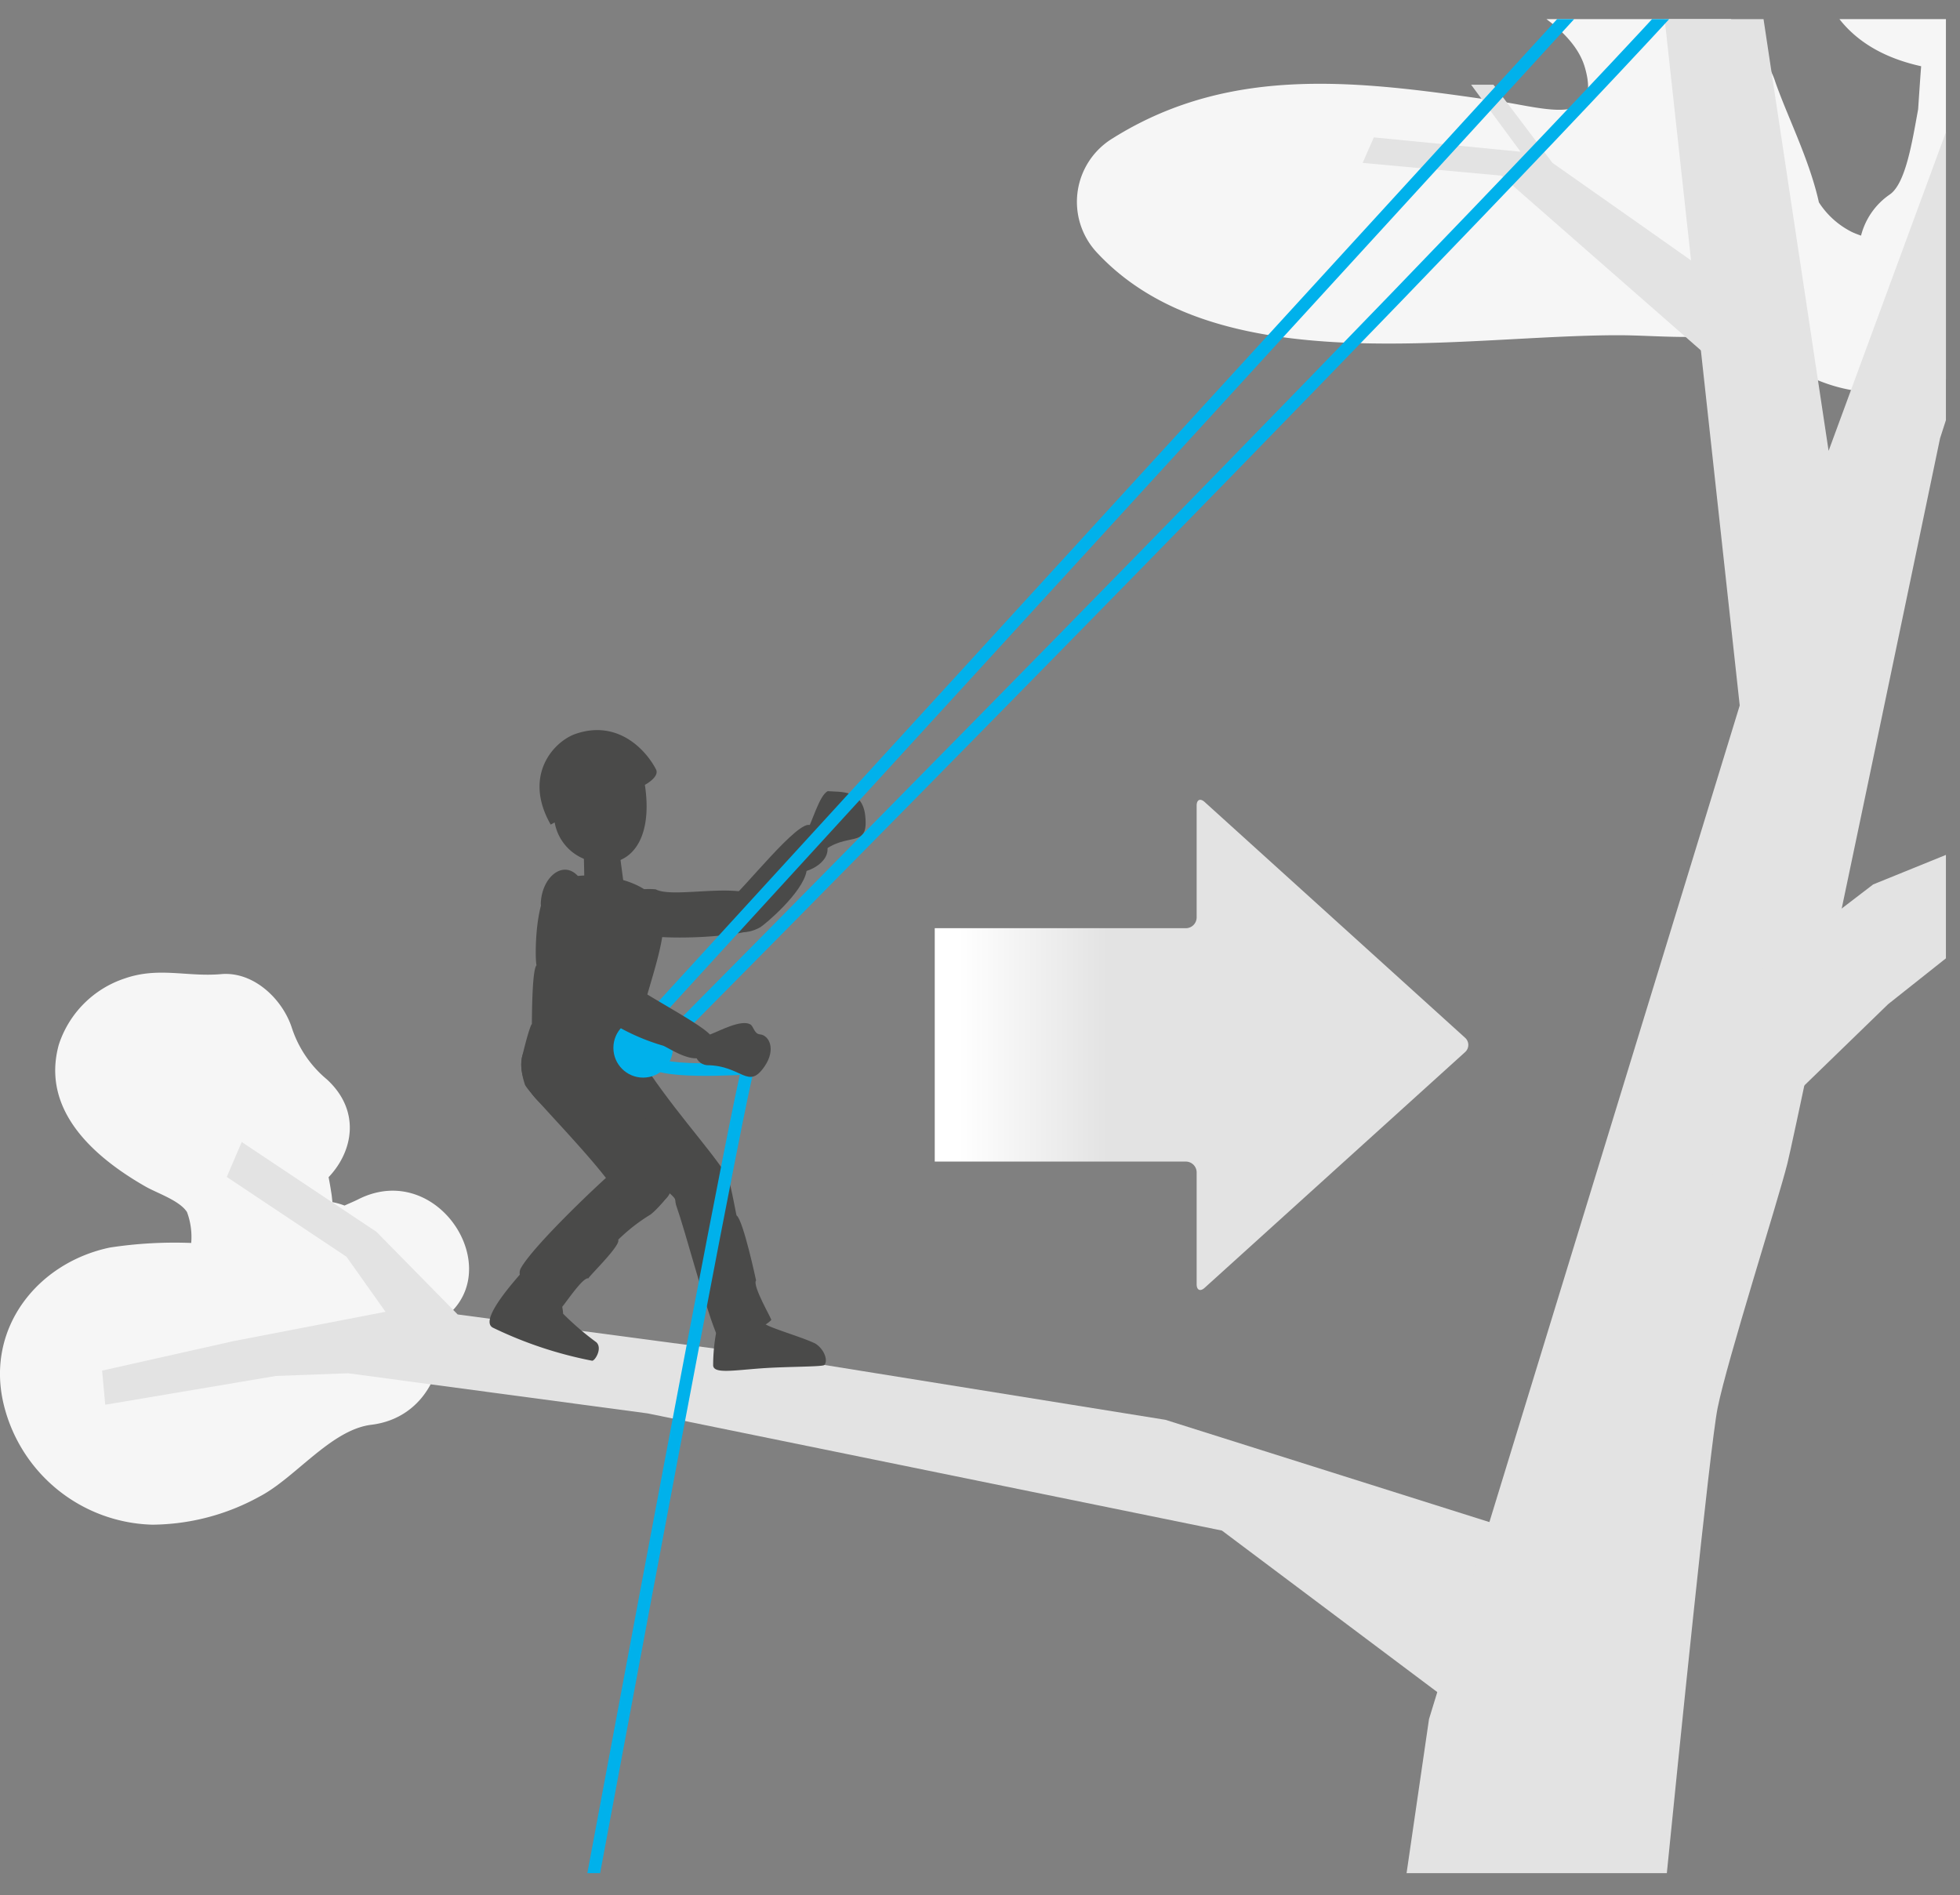 <svg xmlns="http://www.w3.org/2000/svg" xmlns:xlink="http://www.w3.org/1999/xlink" viewBox="0 0 187.236 181.026"><rect x="0" y="0" width="187.236" height="181.026" fill="#808080" stroke="none"/><defs><clipPath id="clip-path" transform="translate(-12.886)"><rect y="1.825" width="198.777" height="177.106" fill="none"/></clipPath><linearGradient id="Dégradé_sans_nom_5" x1="-1982.206" y1="2435.199" x2="-1982.206" y2="2384.227" gradientTransform="translate(2537.38 2082.02) rotate(90)" gradientUnits="userSpaceOnUse"><stop offset="0.045" stop-color="#fff"/><stop offset="0.323" stop-color="#e3e3e3"/></linearGradient></defs><title>ZIGZAG-02-prehension-6</title><g id="Calque_2" data-name="Calque 2"><g id="Calque_1-2" data-name="Calque 1"><g clip-path="url(#clip-path)"><path d="M199.74,1.005s-11.954-.366-11.85-.197c1.89,3.045,4.915,4.72,8.52,5.519-.098,1.26-.191,2.687-.288,4.115-.57,3.111-1.192,7.111-2.719,8.144a6.794,6.794,0,0,0-2.735,3.924c-.278-.102-.554-.201-.855-.34a7.998,7.998,0,0,1-3.17-2.841c-.898-4.072-3.034-8.244-4.158-11.492a6.963,6.963,0,0,0-3.666-4.194,21.416,21.416,0,0,0-.974-2.854L158.604.516c2.538,1.47,4.959,3.46,5.673,5.891,1.714,5.836-3.905,3.886-8.188,3.267-12.823-1.852-25.368-3.703-36.918,3.544a7.098,7.098,0,0,0-1.417,10.994c11.559,12.322,34.676,7.788,49.828,7.811,3.53.006,8.247.559,12.197-.394,5.119,5.165,11.802,7.801,19.992,4.209q.175-.077.351-.157C199.771,35.839,199.74,1.005,199.74,1.005Z" transform="translate(-12.886)" fill="#f6f6f6"/><path d="M47.118,114.56c-.431.217-.88.396-1.318.6a6.824,6.824,0,0,0-1.154-.325c-.038-.278-.054-.558-.101-.834-.082-.528-.166-1.041-.269-1.55,2.361-2.481,3.09-6.366-.175-9.353a10.719,10.719,0,0,1-3.333-4.906c-.879-2.729-3.638-5.411-6.75-5.139-3.281.287-5.97-.721-9.233.419A9.882,9.882,0,0,0,18.504,99.793c-1.729,6.279,3.379,10.744,8.261,13.54,1.138.652,3.274,1.341,3.985,2.45a6.836,6.836,0,0,1,.402,2.951,40.855,40.855,0,0,0-7.77.438c-6.882,1.444-11.804,7.625-10.189,14.786a15.025,15.025,0,0,0,14.235,11.687,21.498,21.498,0,0,0,10.259-2.691c3.424-1.789,6.821-6.383,10.675-6.853,5.284-.645,7.419-5.911,6.387-9.812C61.814,121.944,54.939,110.62,47.118,114.56Z" transform="translate(-12.886)" fill="#f6f6f6"/><polyline points="153.468 148.93 111.33 135.627 72.583 129.394 43.722 125.563 35.96 117.669 23.092 109.09 21.662 112.426 33.1 120.052 36.826 125.308 22.268 128.117 9.754 130.927 10.052 134.187 26.355 131.438 33.251 131.182 61.856 135.013 116.727 146.206 142.635 165.637" fill="#e3e3e3"/><path d="M198.215,41.876s-13.668,65.607-14.579,69.251-5.762,18.833-6.673,23.389c-.723,3.615-3.75,33.457-4.969,45.624l-24.918.011,2.321-15.935L179.079,67.39,171.795.79l9.411.053,6.364,42.225L199.684,10.165l.049,27.002Z" transform="translate(-12.886)" fill="#e3e3e3"/><polyline points="156.541 101.642 178.941 84.485 186.946 81.236 186.961 90.696 180.371 95.923 160.134 115.553" fill="#e3e3e3"/><path d="M176.126,26.08c-.61-.457-14.932-10.519-14.932-10.519l-5.639-7.467h-2.134l4.724,6.401-14.02-1.372-1.067,2.438,13.258,1.219,19.899,17.428" transform="translate(-12.886)" fill="#e3e3e3"/><path d="M91.294,81.491c2.566-2.204,4.607-.25,4.245-3.579-.275-2.529-2.407-2.233-3.578-2.336-.827.395-1.523,3.116-2.042,3.86C89.919,79.436,88.301,81.72,91.294,81.491Z" transform="translate(-12.886)" fill="#4a4a49"/><path d="M75.525,84.954a7.153,7.153,0,0,0-1.955.093c-.67.202-1.643.872-1.706,1.634-.064.763.077,1.959,1.985,2.528,2.283.68,10.341.325,11.72-.721,1.358-2.151.571-2.776-1.195-3.202C81.694,84.642,76.982,85.731,75.525,84.954Z" transform="translate(-12.886)" fill="#4a4a49"/><path d="M85.501,88.583c-3.036,1.646-3.695-1.735-3.105-2.433,1.36-.958,6.855-8.06,7.927-7.3,3.041,2.152,1.144,3.867-.386,4.346C89.59,85.276,85.889,88.37,85.501,88.583Z" transform="translate(-12.886)" fill="#4a4a49"/><path d="M85.868,126.368c.114.355,3.397,1.265,4.84,1.942.831.453,1.338,1.604.924,2.089-.282.173-3.596.138-5.983.309-2.746.198-4.594.539-4.637-.28a17.462,17.462,0,0,1,.613-4.563c.206-1.101.6-1.9,1.975-1.813C84.974,124.137,85.171,124.217,85.868,126.368Z" transform="translate(-12.886)" fill="#4a4a49"/><path d="M83.254,116.108c-.01.087-.359-1.862-.597-2.849-.839-2.545-2.258-2.631-3.926-1.817-1.667.815-1.379,3.33-1.263,3.662.947,2.686,2.612,9.185,3.786,12.14.607,1.531,4.565-.322,5.307-1.151.123.013-1.842-3.281-1.449-3.787C85.111,122.305,83.884,116.549,83.254,116.108Z" transform="translate(-12.886)" fill="#4a4a49"/><path d="M82.293,112.241c-1.79-2.794-5.437-6.59-8.541-11.578-3.664-4.055-7.569-1.096-5.939,3.663.412-.136,2.929,5.062,4.149,5.326.046.57,2.539,2.05,2.594,2.508.393.636,3.105,2.046,2.888,2.699.897,1.905,2.861,2.533,4.287,1.303.963-.828.8-3.0.562-3.921" transform="translate(-12.886)" fill="#4a4a49"/><path d="M68.635,81.286c.036.337.079,3.22.079,3.22s-.161,1.072,2.169,1.141c2.332.069,1.587-1.189,1.587-1.189l-.478-3.601s.171-.792-1.721-.839C68.382,79.972,68.597,80.918,68.635,81.286Z" transform="translate(-12.886)" fill="#4a4a49"/><path d="M74.012,102.751c-1.782-3.291,2.679-11.371,2.233-15.301-.468-3.402-6.707-4.622-10.241-3.315-2.131,1.026-2.023,7.689-1.862,8.07-.442.426-.437,5.08-.448,5.66.005-.221-.359.66-.921,3.046-.875,3.702,4.741,8.457,9.373,4.733a6.091,6.091,0,0,0,1.864-2.893C73.965,102.661,73.896,102.856,74.012,102.751Z" transform="translate(-12.886)" fill="#4a4a49"/><path d="M62.591,121.704c-1.27,1.459-3.837,4.509-2.614,5.125a38.539,38.539,0,0,0,9.47,3.154c.264.036,1.025-1.19.401-1.768a26.948,26.948,0,0,1-3.17-2.723c-.015-.573-.338-1.76-.353-2.173C66.27,121.783,65.807,119.392,62.591,121.704Z" transform="translate(-12.886)" fill="#4a4a49"/><path d="M69.091,122.119c.126-.284,3.123-3.168,2.85-3.694a17.081,17.081,0,0,1,3.107-2.417,7.258,7.258,0,0,0,1.293-1.382c1.04-.702.96-2.703-.289-3.734-1.121-.926-3.78.341-3.969.49-1.524,1.203-8.223,7.565-9.439,9.758-.799,1.438,2.739,3.566,3.833,3.79.062.147,2.043-2.979,2.615-2.812" transform="translate(-12.886)" fill="#4a4a49"/><path d="M76.005,109.243c.385-.42-4.141-5.839-5.252-6.921a27.496,27.496,0,0,0-2.754-2.704c-1.147-.779-6.735-1.537-4.978,3.961.297.93,8.915,9.289,9.329,11.566.793,2.614,4.912-.313,4.568-1.994-.345-1.681-1.115-3.681-.913-3.908-.08.086-.041.047,0,0" transform="translate(-12.886)" fill="#4a4a49"/><path d="M67.881,70.101c-2.085.716-5.076,3.959-2.387,8.669l.378-.208a4.627,4.627,0,0,0,4.3,3.821c2.945.402,5.112-2.183,4.319-7.41,0,0,1.404-.741,1.072-1.459C74.595,71.629,71.903,68.722,67.881,70.101Z" transform="translate(-12.886)" fill="#4a4a49"/><path d="M172.657.6c-26.321,28.617-97.577,100.401-97.577,100.401-.441,1.727,9.256,1.032,9.256,1.032-.98,3.629-7.783,39.64-15.012,78.392" transform="translate(-12.886)" fill="none" stroke="#00b1eb" stroke-linecap="round" stroke-linejoin="round" stroke-width="1.2"/><line x1="61.116" y1="98.507" x2="150.541" y2="0.757" fill="none" stroke="#00b1eb" stroke-linecap="round" stroke-linejoin="round" stroke-width="1.2"/><circle cx="61.439" cy="100.096" r="2.843" fill="#00b1eb"/></g><path d="M102.181,88.667H126.166a1.034,1.034,0,0,0,1.034-1.036V76.955c0-.571.348-.723.768-.341l24.866,22.509a.918.918,0,0,1,0,1.388l-24.866,22.503c-.42.386-.768.231-.768-.341V111.996a1.037,1.037,0,0,0-1.034-1.036H102.181" transform="translate(-12.886)" fill="url(#Dégradé_sans_nom_5)"/><path d="M68.691,84.611c-.088.097-.023-.05,0,0-1.354-2.922-3.957-1.262-4.14,1.57-.093,1.441,1.939,3.465,3.154,5.685,1.109,2.028,1.98,4.157,2.898,4.692,1.923,1.121,2.877.024,2.768-1.714-.18-2.9-3.277-7.348-3.885-8.214a7.133,7.133,0,0,0-.795-2.019" transform="translate(-12.886)" fill="#4a4a49"/><path d="M71.908,98.065A20.14,20.14,0,0,0,76.211,99.882c.673.221,4.436,3.02,4.683-.715.058-.884-7.166-4.443-8.272-5.627-1.106-1.185-4.16-.362-2.046,3.192C70.913,97.299,71.826,97.745,71.908,98.065Z" transform="translate(-12.886)" fill="#4a4a49"/><path d="M80.913,98.741c.744-.285,2.772-1.37,3.64-.893.332.184.373.909.923.958.907.083,1.544,1.441.466,3.034-1.596,2.357-2.158-.074-5.536-.088C79.171,101.643,78.502,99.662,80.913,98.741Z" transform="translate(-12.886)" fill="#4a4a49"/></g></g></svg>